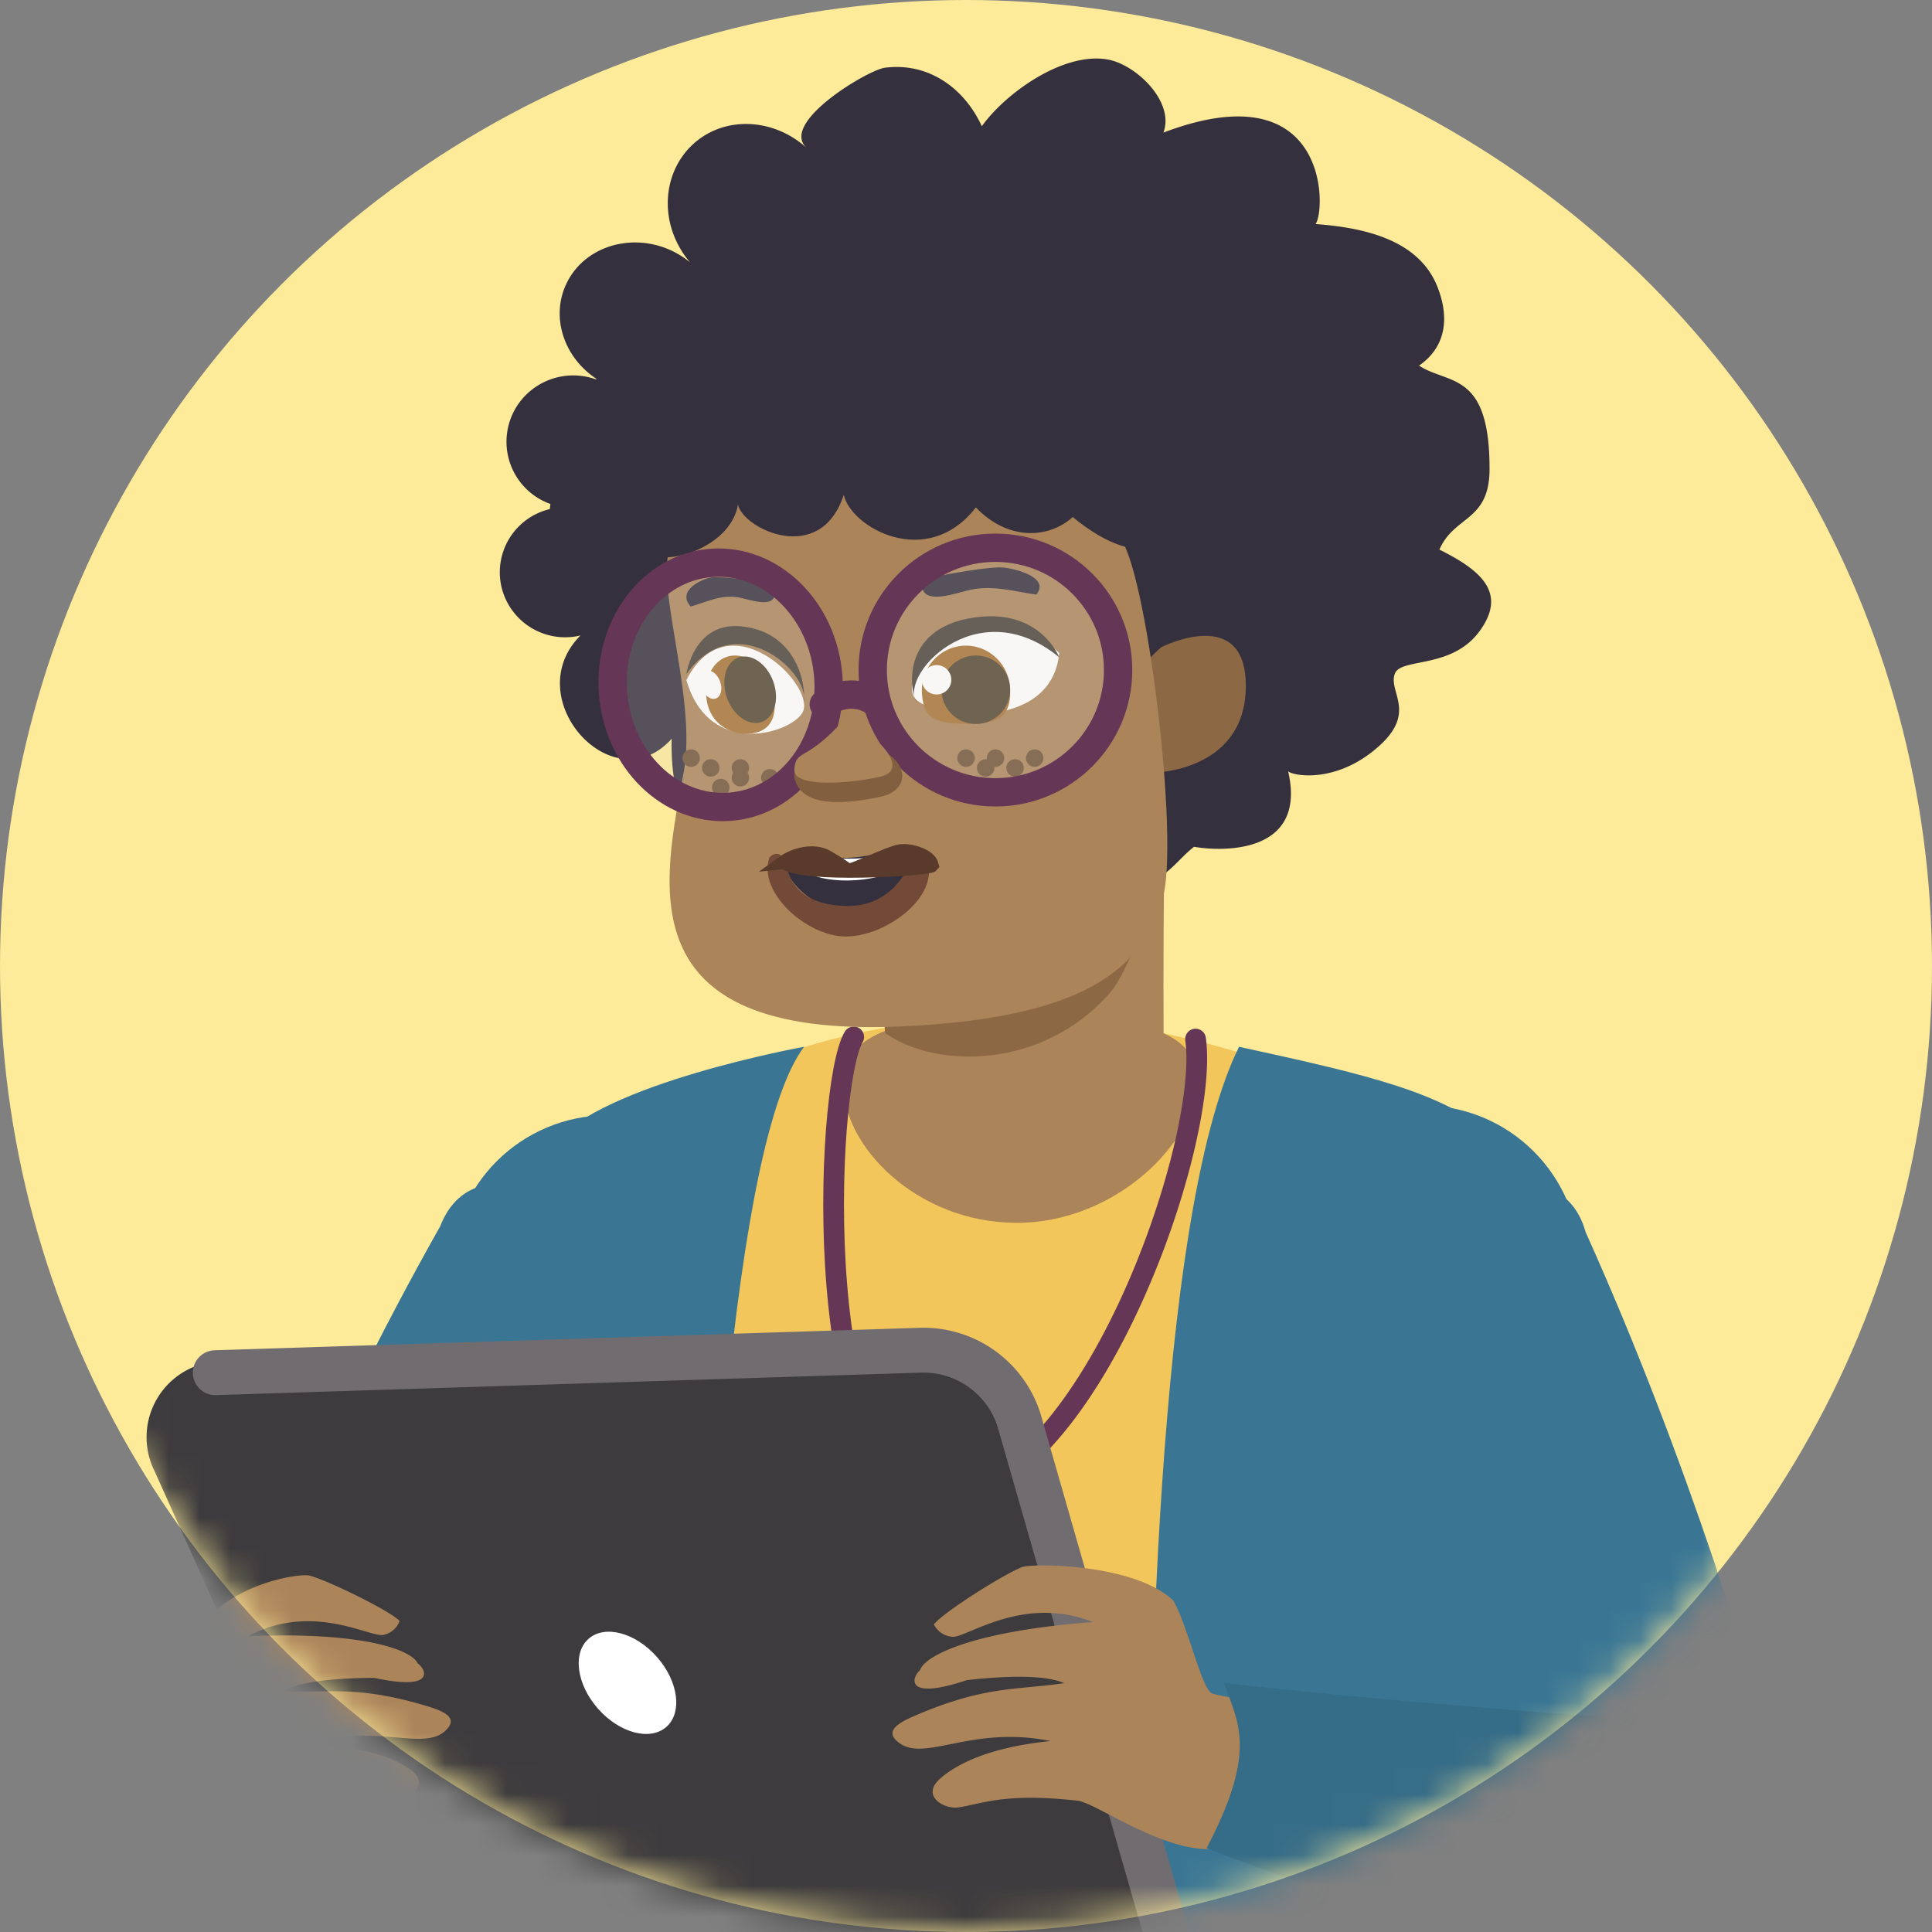 <svg xmlns="http://www.w3.org/2000/svg" width="63" height="63" fill="none"><rect width="100%" height="100%" fill="#808080" stroke="none"/><circle cx="31.5" cy="31.5" r="31.5" fill="#FDEB99"/><mask id="a" width="63" height="63" x="0" y="0" maskUnits="userSpaceOnUse" style="mask-type:alpha"><circle cx="31.5" cy="31.5" r="31.5" fill="#FFFAE6"/></mask><g mask="url(#a)"><path fill="#AB845A" d="M28.939 28.954s.394 6.648-.155 8.037l9.282.655c-.206-1.974-.1-9.572-.1-9.572l-9.027.88Z"/><ellipse cx="4.801" cy="4.467" fill="#AB845A" rx="4.801" ry="4.467" transform="matrix(-1 0 0 1 38.386 32.86)"/><ellipse cx="5.121" cy="5.105" fill="#3A7694" rx="5.121" ry="5.105" transform="matrix(-1 0 0 1 24.943 36.367)"/><path fill="#3A7694" d="M13.203 61.893c.02-.033 5.017-10.953 9.164-15.785.834-.97.286-4.514-3.97-6.844-3.279-1.794-3.977.606-4.052.74-3.998 7.082-6.871 14.203-8.611 18.713 1.768 4.239 5.469 4.345 7.47 3.176Z"/><path fill="#F2C65A" d="M42.865 35.239s-9.336-4.53-19.102-.17c0 0-4.497 22.49-3.47 37.075.6 8.491 22.009 5.322 22.242 1.433.234-3.888.33-38.338.33-38.338Z"/><path fill="#3A7694" d="M26.223 34.134s-6.648 1.2-8.183 3.188c-1.536 1.989-6.86 48.454-6.86 48.454s5.911 6.166 11.302 5.773c0 0-.865-51.355 3.74-57.415Zm14.181 0c-4.912 9.922-2.268 57.114-2.268 57.114s13.039-2.914 14.332-6.351c0 0-1.713-13.287-4.564-19.38 0 0 2.42-15.435 2.675-19.82.532-9.185-1.921-9.76-10.175-11.563Z"/><path fill="#AB845A" d="M27.503 35.38c-.012 1.976 2.37 4.475 5.617 4.495 3.248.02 5.894-2.64 5.905-4.618.011-1.977-2.618-2.065-5.857-2.082-3.24-.017-5.652.226-5.665 2.205Z"/><ellipse cx="5.121" cy="5.105" fill="#3A7694" rx="5.121" ry="5.105" transform="matrix(-1 0 0 1 51.509 36.047)"/><path stroke="#663656" stroke-linecap="round" stroke-width=".676" d="M38.986 33.883c.482 3.448-3.571 14.928-8.352 14.928-4.226 0-3.764-13.369-2.796-14.997"/><path fill="#5BAB86" d="M28.78 51.247c.025 1.233.888 1.41 1.95 1.393 1.06-.019 1.915-.225 1.89-1.457-.024-1.232-.917-3.027-1.979-3.009-1.061.018-1.885 1.84-1.86 3.073Z"/><path fill="#3A7694" d="M50.77 61.963c-.018-.036-3.98-11.319-7.673-16.496-.74-1.04.145-4.498 4.626-6.4 3.455-1.465 3.926.978 3.986 1.119 3.327 7.39 5.527 14.71 6.838 19.34-2.172 4.032-5.887 3.787-7.777 2.437Z"/><ellipse cx="4.161" cy="4.148" fill="#3A7694" rx="4.161" ry="4.148" transform="matrix(-1 0 0 1 58.547 56.153)"/><path fill="#3A7694" d="M11.762 62.525c-2.044 1.517-6.014.216-7.066-2.343-1.181-2.873 2.337-11.572 4.015-3.66.263 1.24 3.583 3.986 3.051 6.003Z"/><path fill="#3D3B3D" d="m5.041 47.974 6.972 15.515a2.473 2.473 0 0 0 1.92 1.347l21.696 1.19a2.473 2.473 0 0 0 2.172-.862 2.48 2.48 0 0 0 .487-2.287L33.26 45.495a2.475 2.475 0 0 0-2.489-1.785l-23.64.681a2.478 2.478 0 0 0-2.09 3.583Z"/><path stroke="#706C70" stroke-linecap="round" stroke-linejoin="round" stroke-width="1.463" d="m38.066 63.172-4.83-16.84a3.27 3.27 0 0 0-3.224-2.303l-22.992.733"/><ellipse cx="1.917" cy="1.279" fill="#fff" rx="1.917" ry="1.279" transform="matrix(-.661 -.75 -.752 .659 22.69 55.47)"/><path fill="#AB845A" d="M6.701 56.517c-.447-1.31-.403-2.76-.037-3.611 1.056-1.305 3.132-1.614 3.444-1.525.673.193 2.637 1.162 2.923 1.478a.714.714 0 0 1-.526.452c-.428.097-2.327-1.08-4.415.045 3.66-.157 5.322.424 5.53.886.28.187.604.912-1.416.471-1.772.008-2.6.212-3.004.444 1.445.06 2.433-.224 4.765.49.555.17.996.387.553.795-.743.683-2.317-.303-4.69.48 1.937-.028 3.021.391 3.569.795.636.47-.044.967-.486.95-.775-.03-.36-.37-2.581.146-.71.165.273.882-.055 1.267-1.002 1.195-3.315-2.808-3.574-3.563Zm32.833-1.291c-.34-.098-.795-2.206-1.275-3.032-1.252-1.215-4.632-1.225-4.945-1.089-.677.279-2.604 1.51-2.862 1.867a.739.739 0 0 0 .598.402c.458.05 2.293-1.388 4.593-.48-3.822.281-5.48 1.071-5.643 1.57-.269.226-.52 1.011 1.53.322 1.841-.203 2.726-.093 3.172.098-1.494.233-2.553.06-4.891 1.073-.558.241-.991.516-.483.882.852.622 2.372-.586 4.93-.066-2.019.203-3.093.764-3.621 1.244-.606.553.155.99.62.92.797-.123 1.518-.484 3.883-.218.756.085 3.973 2.61 5.616 1.102 1.46-1.338.675-3.704.043-4.19-.366-.283-.852-.285-1.265-.405Z"/><path fill="#356C87" d="M54.186 56.085c-.285.063-9.626-.654-14.272-1.211.42 1.262 1.137 2.15-.57 5.393 1.322.513 12.88 4.9 16.154 4.076 1.609-.405 2.713-1.743 2.335-3.648-.223-1.161-2.149-3.913-3.647-4.61Z"/><path fill="#8C6844" d="M28.872 33.693c1.626 1.149 5.11 1.205 7.318-1.312.727-.83 1.876-4.252 1.876-4.686 0-1.69-9.209.84-9.282.894.085.148-.013 4.878.088 5.104Z"/><path fill="#34303D" d="M46.937 17.922c.487-1.12 1.63-.91 1.635-2.618.008-3.22-1.345-2.751-2.298-3.382.893-.622.99-1.577.6-2.566-.617-1.568-2.457-1.938-3.977-2.05.342-.428.469-5.042-4.96-2.982.376-1-.888-2.221-1.819-2.384-1.434-.254-3.313 1.078-4.102 2.176-.572-1.244-1.74-2.09-3.163-1.907-.548.071-3.453 1.795-2.548 2.616-1.036-.94-2.566-1.059-3.599-.215-1.137.933-1.264 2.7-.204 3.946-1.35-1.113-3.372-.745-4.046.724-.5 1.088-.055 2.384.993 3.074a.088.088 0 0 1-.01.02 2.185 2.185 0 0 0-2.143.372 2.154 2.154 0 0 0 .649 3.687c0 .056-.012.112-.016.168a2.118 2.118 0 0 0-1.572 2.557 2.133 2.133 0 0 0 2.573 1.563c-2.048 2.053 1.069 5.492 2.972 3.368-.081 4.148 2.347 3.473 5.268 3.828 2.346.286 4.633.971 7.011 1.079 1.01.045 2.181.093 3.18-.201.74-.218 1.014-.74 1.575-1.183.857.155 3.71.277 3.066-2.472.04.123 1.408.459 2.798-.668 1.493-1.205.45-1.883.684-2.505.199-.528 1.854-.136 2.766-1.39.912-1.253.028-1.988-1.313-2.655Z"/><path fill="#8C6844" d="M37.866 21.105s2.814-1.433 2.758 1.335c-.056 2.768-3.086 2.761-3.086 2.761s-1.897-2.173.328-4.096Z"/><path fill="#AB845A" d="M22.036 17.616c7.44-6.154 13.554-.884 14.44-.116.885.767 2.01 9.995 1.43 11.802-.58 1.806-1.742 3.875-8.55 4.17-9.023.393-7.698-4.769-7.057-8.315.466-2.58-1.206-6.764-.263-7.54Z"/><path fill="#34303D" d="M20.824 18.014c1.127.534 3.046-.295 3.24-1.566.144.783 2.688 2.035 3.45-.314.226 1.06 2.711 2.472 4.308.412 1.061 1.106 2.388 1.014 3.158.314 2.306 1.894 3.517.819 3.853-.011 1.106-2.733-2.644-6.857-9.163-6.64-8.93.3-11.521 6.245-8.846 7.805Zm4.757 10.091c-.03.586 1.39 2.456 3.826 1.053.375-.216.895-1.131.53-1.32-.33-.171-1.145-.04-1.51.036-1.634.344-2.537-.337-2.846.232Z"/><path fill="#fff" d="M25.902 27.797c.583-.213.662.456 3.078.093.087-.013.324-.095.38-.015.615.875-3.507 1.364-3.458-.078Z"/><circle cx=".16" cy=".16" r=".16" fill="#705336" stroke="#705336" stroke-width=".25" transform="matrix(-1 0 0 1 33.9 24.561)"/><circle cx=".16" cy=".16" r=".16" fill="#705336" stroke="#705336" stroke-width=".25" transform="matrix(-1 0 0 1 33.26 24.881)"/><circle cx=".16" cy=".16" r=".16" fill="#705336" stroke="#705336" stroke-width=".25" transform="matrix(-1 0 0 1 32.301 24.881)"/><circle cx=".16" cy=".16" r=".16" fill="#705336" stroke="#705336" stroke-width=".25" transform="matrix(-1 0 0 1 32.94 25.52)"/><circle cx=".16" cy=".16" r=".16" fill="#705336" stroke="#705336" stroke-width=".25" transform="matrix(-1 0 0 1 31.661 24.561)"/><circle cx=".16" cy=".16" r=".16" fill="#705336" stroke="#705336" stroke-width=".25" transform="matrix(-1 0 0 1 32.621 24.561)"/><path fill="#34303D" d="M33.792 19.389c-.737-.106-1.383-.307-2.122-.163-.397.078-1.39.475-1.576.011-.125-.306.114-.352.403-.426.339-.088 1.758-.333 2.165-.308.434.028 1.598.329 1.13.886Z"/><path fill="#fff" d="M34.54 21.29c-.24 2.607-4.1 2.126-4.68 1.51-.75-.799 2.157-3.87 4.68-1.51Z"/><path fill="#A87333" d="M30.064 22.616c.055.8.397.983 1.55.99 1.094 0 1.375-.386 1.32-1.191a1.462 1.462 0 0 0-.803-1.212 1.42 1.42 0 0 0-1.436.1 1.469 1.469 0 0 0-.631 1.313Z"/><ellipse cx="1.12" cy="1.117" fill="#544632" rx="1.12" ry="1.117" transform="matrix(-1 0 0 1 32.94 21.374)"/><ellipse cx=".48" cy=".479" fill="#fff" rx=".48" ry=".479" transform="matrix(-1 0 0 1 31.021 21.688)"/><path fill="#4A423A" d="M29.94 22.966c-.769-.813 1.86-3.785 4.6-1.532 0 0-.611-1.6-2.744-1.302-2.534.35-2.122 2.572-1.855 2.834Z"/><ellipse cx="4.001" cy="3.988" fill="#DEDAD5" opacity=".2" rx="4.001" ry="3.988" transform="matrix(-1 0 0 1 36.46 17.861)"/><ellipse cx="4.001" cy="3.988" stroke="#663656" stroke-linecap="round" stroke-width=".924" rx="4.001" ry="3.988" transform="matrix(-1 0 0 1 36.46 17.861)"/><path fill="#734A37" stroke="#734A37" stroke-width=".463" d="M27.515 29.773c-2.29-.099-2.023-1.874-2.223-1.685-.268.97 1.235 2.281 2.381 2.217 1.231-.07 2.69-1.249 2.334-2.173-.065-.184-.512 1.725-2.492 1.64Z"/><path fill="#593A2B" stroke="#593A2B" stroke-width=".463" d="M25.58 28.108c.296-.214.945-.419 1.394-.154.833.488.596.426.655.437.187.036 1.322-.563 1.725-.628.268-.05.947.118 1.027.45-.102.12-4.296.38-4.8-.105Z"/><circle cx=".16" cy=".16" r=".16" fill="#705336" stroke="#705336" stroke-width=".25" transform="matrix(-1 0 0 1 22.697 24.561)"/><circle cx=".16" cy=".16" r=".16" fill="#705336" stroke="#705336" stroke-width=".25" transform="matrix(-1 0 0 1 23.337 24.881)"/><circle cx=".16" cy=".16" r=".16" fill="#705336" stroke="#705336" stroke-width=".25" transform="matrix(-1 0 0 1 24.303 25.201)"/><circle cx=".16" cy=".16" r=".16" fill="#705336" stroke="#705336" stroke-width=".25" transform="matrix(-1 0 0 1 23.663 25.52)"/><circle cx=".16" cy=".16" r=".16" fill="#705336" stroke="#705336" stroke-width=".25" transform="matrix(-1 0 0 1 25.263 25.201)"/><circle cx=".16" cy=".16" r=".16" fill="#705336" stroke="#705336" stroke-width=".25" transform="matrix(-1 0 0 1 24.303 24.881)"/><path fill="#34303D" d="M22.522 19.778c.53-.15.972-.392 1.554-.299.308.05 1.14.378 1.184-.092.029-.31-.155-.34-.392-.395-.272-.062-1.386-.212-1.685-.16-.3.05-1.128.428-.661.946Z"/><path fill="#fff" d="M22.382 22.177c.754 2.612 3.51 1.711 3.805 1.019.385-.89-2.448-3.68-3.805-1.02Z"/><path fill="#A87333" d="M25.236 22.716c.126.774-.208 1.174-.813 1.208-.605.035-1.254-.314-1.378-1.084-.124-.769.266-1.428.87-1.464.603-.036 1.196.566 1.322 1.34Z"/><ellipse cx="1.117" cy=".8" fill="#544632" rx="1.117" ry=".8" transform="matrix(-.341 -.94 -.941 .339 25.595 23.27)"/><ellipse cx=".479" cy=".32" fill="#fff" rx=".479" ry=".32" transform="matrix(-.346 -.938 -.939 .344 23.645 22.666)"/><path fill="#4A423A" d="M26.18 22.967c.403-.87-2.114-3.307-3.798-.989 0 0 .238-1.705 1.784-1.554 1.997.196 2.16 2.262 2.014 2.543Z"/><ellipse cx="3.988" cy="3.521" fill="#DEDAD5" opacity=".2" rx="3.988" ry="3.521" transform="matrix(-.074 -.997 -.997 .073 27.305 26.05)"/><ellipse cx="3.988" cy="3.521" stroke="#663656" stroke-linecap="round" stroke-width=".924" rx="3.988" ry="3.521" transform="matrix(-.074 -.997 -.997 .073 27.305 26.05)"/><path stroke="#663656" stroke-linecap="round" stroke-width=".924" d="M28.462 22.848s-.731-.521-1.6.119"/><path fill="#82603F" d="M25.906 25.359c.215 1.035 1.774.846 2.835.616 1.171-.263.834-1.663-1.032-1.731-1.712-.063-1.84.936-1.803 1.115Z"/><path fill="#AB845A" d="M25.902 25.08c-.053.617 1.782.475 2.793.25 1.314-.296-.934-2.096-1.365-1.652-1.08 1.14-1.374.767-1.427 1.401Z"/></g></svg>
